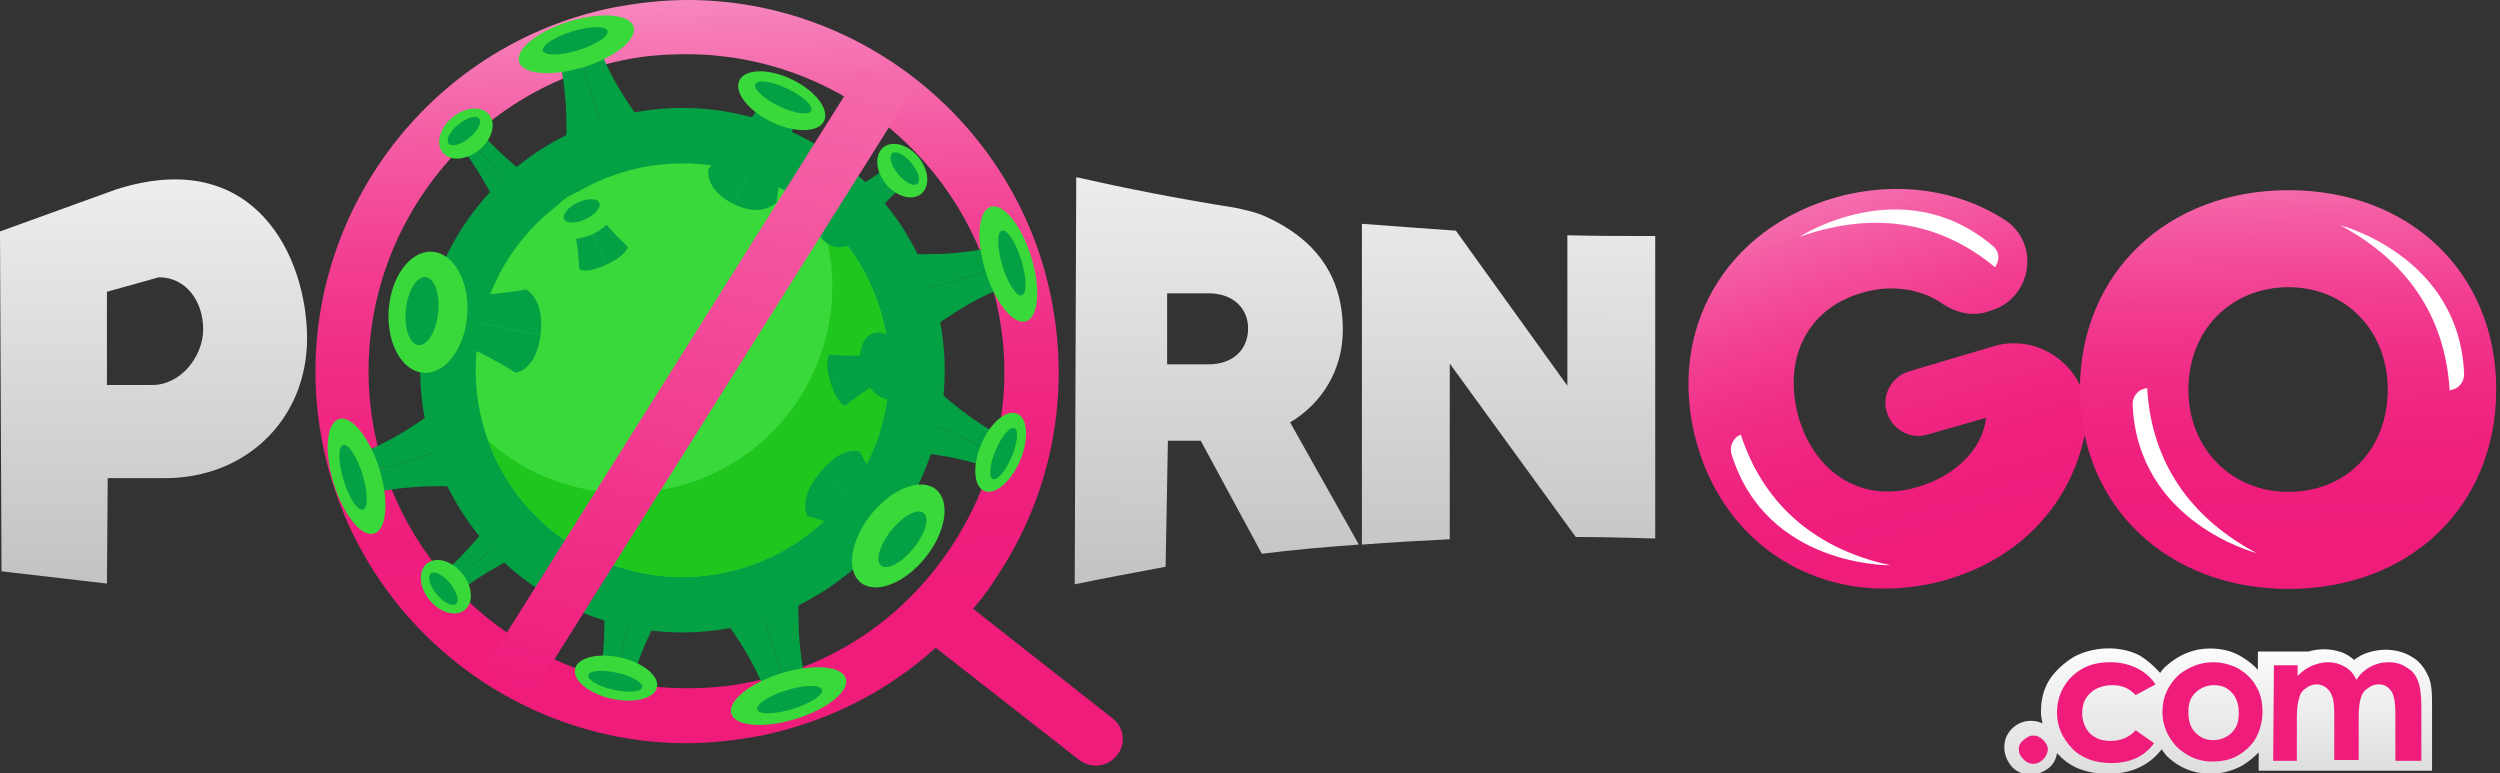 <?xml version="1.0" encoding="utf-8"?>
<!-- Generator: Adobe Illustrator 16.0.0, SVG Export Plug-In . SVG Version: 6.00 Build 0)  -->
<!DOCTYPE svg PUBLIC "-//W3C//DTD SVG 1.1//EN" "http://www.w3.org/Graphics/SVG/1.1/DTD/svg11.dtd">
<svg version="1.1" xmlns="http://www.w3.org/2000/svg" xmlns:xlink="http://www.w3.org/1999/xlink" x="0px" y="0px" width="459px"
	 height="142px" viewBox="0 0 459 142" enable-background="new 0 0 459 142" xml:space="preserve">
<rect x="0" y="0" width="459" height="142" fill="#333333" stroke="none"/>
<g id="Vector_Smart_Object_xA0_Image_3_">
	<g>
		
			<linearGradient id="SVGID_1_" gradientUnits="userSpaceOnUse" x1="-893.005" y1="-468.628" x2="-892.2" y2="-499.819" gradientTransform="matrix(2.666 -0.733 -0.733 -2.666 2366.361 -1886.87)">
			<stop  offset="0" style="stop-color:#FAACD5"/>
			<stop  offset="0.024" style="stop-color:#F9A5D0"/>
			<stop  offset="0.178" style="stop-color:#F67BB7"/>
			<stop  offset="0.336" style="stop-color:#F459A2"/>
			<stop  offset="0.495" style="stop-color:#F23E91"/>
			<stop  offset="0.657" style="stop-color:#F02B85"/>
			<stop  offset="0.823" style="stop-color:#EF207E"/>
			<stop  offset="1" style="stop-color:#EF1C7C"/>
		</linearGradient>
		<path fill="url(#SVGID_1_)" d="M366.166,63.528c9.396-2.665,18.513,5.61,16.829,15.146c-2.383,13.323-11.64,23.841-26.085,27.907
			c-20.613,5.61-39.827-5.048-45.437-25.383c-5.61-20.475,5.188-39.267,25.804-45.016c11.22-3.086,22.439-1.263,30.853,4.207
			c6.592,4.347,4.91,14.584-2.805,16.688l-0.841,0.281c-2.664,0.701-5.329,0-7.574-1.402c-4.064-2.945-9.536-3.788-14.865-2.244
			c-10.098,2.804-14.726,11.919-11.919,22.578c2.944,10.518,11.64,16.127,21.736,13.184c7.011-1.964,12.2-7.013,12.762-12.764
			l-10.798,3.087c-3.227,0.981-6.592-1.123-7.433-4.208l0,0c-0.983-3.225,1.123-6.592,4.206-7.433L366.166,63.528z"/>
		<g>
			<g>
				
					<linearGradient id="SVGID_2_" gradientUnits="userSpaceOnUse" x1="-9.983" y1="122.294" x2="-10.267" y2="52.267" gradientTransform="matrix(2.765 0 0 -2.765 434.948 454.701)">
					<stop  offset="0" style="stop-color:#FFFFFF"/>
					<stop  offset="1" style="stop-color:#000000"/>
				</linearGradient>
				<path fill="url(#SVGID_2_)" d="M445.684,123.831c-0.701-1.401-1.542-2.524-3.087-3.365c-2.664-1.542-6.17-1.542-9.114-0.14
					c-0.421,0.279-0.982,0.56-1.262,0.841c-0.282-0.281-0.701-0.562-1.123-0.841c-2.104-1.263-5.047-1.402-7.293-0.701h-9.256v3.365
					c-0.841-0.982-1.821-1.684-2.944-2.385c-1.823-1.121-3.787-1.542-5.891-1.542c-2.944,0-5.608,1.122-7.852,3.085
					c-0.562,0.421-0.983,0.982-1.263,1.402c-1.123-1.263-2.385-2.384-3.787-3.225c-3.506-1.824-8.415-1.683-12.061,0.279
					c-1.824,1.123-3.366,2.525-4.488,4.208c-1.121,1.822-1.542,3.786-1.542,5.89c0,0.842,0.14,1.403,0.279,2.104
					c-1.821-0.842-4.066-0.561-5.608,0.982c-0.98,0.981-1.402,2.104-1.402,3.505c0,1.263,0.562,2.525,1.402,3.507
					c0.98,0.98,2.103,1.402,3.505,1.402c1.263,0,2.525-0.562,3.508-1.402c0.701-0.702,1.12-1.543,1.261-2.524
					c0.142,0.141,0.281,0.28,0.421,0.42c2.243,2.384,5.329,3.367,8.975,3.367c4.069,0,7.433-1.403,9.817-4.488
					c0.282,0.42,0.562,0.701,0.841,1.121c2.246,2.244,5.05,3.367,8.136,3.367c2.104,0,4.067-0.562,5.889-1.543
					c1.123-0.701,1.964-1.402,2.946-2.384v3.365h31.834V128.88C446.524,126.916,446.385,125.094,445.684,123.831z"/>
				<g>
					<g>
						<path fill="#EF1C7C" d="M373.319,135.05c0.701,0,1.263,0.281,1.823,0.843c0.56,0.56,0.842,1.121,0.842,1.683
							s-0.282,1.263-0.842,1.822c-0.561,0.562-1.122,0.842-1.823,0.842s-1.263-0.28-1.824-0.842
							c-0.561-0.56-0.841-1.121-0.841-1.822s0.28-1.263,0.841-1.683C372.196,135.331,372.618,135.05,373.319,135.05z"/>
						<path fill="#EF1C7C" d="M395.759,125.654l-3.647,1.963c-0.701-0.701-1.263-1.121-1.964-1.401
							c-0.7-0.281-1.401-0.421-2.383-0.421c-1.544,0-3.086,0.561-3.927,1.402c-1.123,0.981-1.544,2.244-1.544,3.786
							c0,1.403,0.562,2.806,1.402,3.646c0.982,0.981,2.245,1.402,3.787,1.402c1.964,0,3.505-0.701,4.628-1.963l3.365,2.383
							c-1.823,2.525-4.488,3.646-7.854,3.646c-3.084,0-5.609-0.98-7.293-2.805c-1.682-1.822-2.664-3.926-2.664-6.45
							c0-1.683,0.421-3.366,1.262-4.769c0.844-1.401,1.964-2.524,3.508-3.365c1.542-0.842,3.224-1.123,5.188-1.123
							c1.684,0,3.365,0.421,4.768,1.123C393.793,123.411,394.916,124.393,395.759,125.654z"/>
						<path fill="#EF1C7C" d="M406.275,121.587c1.684,0,3.226,0.421,4.628,1.123c1.402,0.841,2.665,1.964,3.366,3.365
							c0.841,1.402,1.122,2.945,1.122,4.628c0,1.684-0.421,3.226-1.122,4.628s-1.964,2.524-3.366,3.365
							c-1.402,0.842-3.086,1.123-4.768,1.123c-2.525,0-4.628-0.981-6.452-2.665c-1.682-1.823-2.664-3.927-2.664-6.451
							c0-2.805,1.122-5.049,3.086-6.872C401.929,122.43,404.032,121.587,406.275,121.587z M406.415,125.795
							c-1.263,0-2.522,0.561-3.366,1.402c-0.98,0.981-1.262,2.104-1.262,3.646s0.422,2.805,1.262,3.646
							c0.983,0.981,1.964,1.402,3.366,1.402c1.263,0,2.524-0.562,3.366-1.402c0.982-0.982,1.262-2.244,1.262-3.646
							s-0.419-2.805-1.262-3.646C408.939,126.216,407.817,125.795,406.415,125.795z"/>
						<path fill="#EF1C7C" d="M417.495,122.148h4.347v1.964c0.843-0.841,1.544-1.402,2.524-1.824
							c0.983-0.42,1.964-0.701,3.086-0.701c1.121,0,2.104,0.281,3.084,0.843c0.983,0.561,1.545,1.262,2.104,2.384
							c0.701-1.122,1.544-1.823,2.524-2.384c1.123-0.562,2.104-0.843,3.366-0.843s2.385,0.281,3.366,0.982
							c0.982,0.562,1.544,1.262,1.963,2.244c0.422,0.981,0.701,2.524,0.701,4.628v10.237h-4.768v-8.835
							c0-1.964-0.279-3.366-0.841-4.067s-1.123-1.122-2.243-1.122c-0.844,0-1.402,0.28-1.964,0.701
							c-0.701,0.421-1.122,1.122-1.263,1.684c-0.281,0.841-0.421,1.963-0.421,3.646v7.854h-4.488v-8.414
							c0-1.543-0.14-2.804-0.42-3.365c-0.281-0.702-0.562-1.123-1.122-1.543c-0.562-0.421-1.121-0.562-1.682-0.562
							c-0.844,0-1.405,0.28-1.964,0.701c-0.701,0.421-1.123,1.122-1.263,1.823c-0.281,0.842-0.422,1.964-0.422,3.646v7.854h-4.346
							L417.495,122.148L417.495,122.148z"/>
					</g>
				</g>
			</g>
			
				<linearGradient id="SVGID_3_" gradientUnits="userSpaceOnUse" x1="-147.091" y1="163.196" x2="-147.357" y2="4.785" gradientTransform="matrix(2.765 0 0 -2.765 434.948 454.701)">
				<stop  offset="0" style="stop-color:#FFFFFF"/>
				<stop  offset="1" style="stop-color:#000000"/>
			</linearGradient>
			<path fill="url(#SVGID_3_)" d="M56.377,62.126c0,14.726-11.079,25.663-26.085,25.663H19.773l-0.14,19.354L0.28,104.899L0,42.492
				l21.316-7.713C46.84,26.645,56.377,47.26,56.377,62.126z M37.304,60.443c0-5.048-3.086-9.537-8.135-9.537l-9.536,2.665V70.68
				h8.134C33.096,70.821,37.304,65.492,37.304,60.443z"/>
			
				<linearGradient id="SVGID_4_" gradientUnits="userSpaceOnUse" x1="-111.036" y1="170.535" x2="-109.477" y2="124.895" gradientTransform="matrix(2.765 0 0 -2.765 434.948 454.701)">
				<stop  offset="0" style="stop-color:#FAACD5"/>
				<stop  offset="0.024" style="stop-color:#F9A5D0"/>
				<stop  offset="0.178" style="stop-color:#F67BB7"/>
				<stop  offset="0.336" style="stop-color:#F459A2"/>
				<stop  offset="0.495" style="stop-color:#F23E91"/>
				<stop  offset="0.657" style="stop-color:#F02B85"/>
				<stop  offset="0.823" style="stop-color:#EF207E"/>
				<stop  offset="1" style="stop-color:#EF1C7C"/>
			</linearGradient>
			<path fill="url(#SVGID_4_)" d="M204.19,131.825l-25.525-20.055c1.543-1.822,3.086-3.786,4.349-5.891
				c10.096-15.146,13.603-33.376,9.957-51.327C186.52,22.859,158.331,0,126.216,0c-4.628,0-9.255,0.56-13.743,1.402
				C75.589,8.975,51.749,45.156,59.321,81.899c6.452,31.695,34.64,54.553,66.754,54.553c4.628,0,9.256-0.56,13.745-1.402
				c12.061-2.523,22.999-7.993,31.974-16.126l26.366,20.614c2.243,1.684,5.329,1.263,7.012-0.981l0,0
				C206.713,136.593,206.433,133.508,204.19,131.825z M137.715,125.233c-3.786,0.842-7.853,1.122-11.78,1.122
				c-27.487,0-51.468-19.493-57.078-46.559c-6.451-31.415,13.883-62.267,45.438-68.718c3.786-0.842,7.853-1.123,11.779-1.123
				c27.488,0,51.468,19.493,57.079,46.56c3.225,15.146,0.14,30.713-8.415,43.755C166.044,113.454,153.002,122.288,137.715,125.233z"
				/>
			<g>
				<path fill="none" d="M229.152,60.443c0-3.786-2.665-6.451-7.292-6.451h-7.572v13.042h7.572
					C226.628,67.034,229.152,64.229,229.152,60.443z"/>
				<polyline fill="none" points="267.438,42.352 287.771,70.821 287.771,43.193 				"/>
				
					<linearGradient id="SVGID_5_" gradientUnits="userSpaceOnUse" x1="-76.451" y1="164.355" x2="-76.726" y2="0.542" gradientTransform="matrix(2.765 0 0 -2.765 434.948 454.701)">
					<stop  offset="0" style="stop-color:#FFFFFF"/>
					<stop  offset="1" style="stop-color:#000000"/>
				</linearGradient>
				<path fill="url(#SVGID_5_)" d="M197.317,107.282c5.33-1.121,10.799-2.104,16.689-3.225l0.42-23.14h6.03l11.22,20.756
					c5.609-0.701,11.641-1.263,17.811-1.683l-12.622-22.438c5.891-3.507,9.677-9.677,9.677-16.97
					c0-10.378-5.469-16.829-14.024-20.756c-1.822-0.841-3.786-1.261-5.75-1.683c-10.659-1.683-20.475-3.646-29.17-5.609
					L197.317,107.282L197.317,107.282z M214.287,53.852h7.572c4.628,0,7.292,2.805,7.292,6.452c0,3.786-2.665,6.591-7.292,6.591
					h-7.572V53.852z"/>
				
					<linearGradient id="SVGID_6_" gradientUnits="userSpaceOnUse" x1="-57.096" y1="164.322" x2="-57.37" y2="0.508" gradientTransform="matrix(2.765 0 0 -2.765 434.948 454.701)">
					<stop  offset="0" style="stop-color:#FFFFFF"/>
					<stop  offset="1" style="stop-color:#000000"/>
				</linearGradient>
				<path fill="url(#SVGID_6_)" d="M287.771,43.193v27.628l-20.474-28.469c-5.891-0.42-11.78-0.842-17.25-1.262v58.901
					c5.329-0.421,10.519-0.701,16.128-0.982V66.754l23.141,31.835c4.768,0,9.676,0.14,14.583,0.28V43.334
					C298.431,43.334,293.102,43.334,287.771,43.193z"/>
			</g>
			
				<linearGradient id="SVGID_7_" gradientUnits="userSpaceOnUse" x1="-5.928" y1="160.05" x2="-5.123" y2="128.858" gradientTransform="matrix(2.765 0 0 -2.765 434.948 454.701)">
				<stop  offset="0" style="stop-color:#FAACD5"/>
				<stop  offset="0.024" style="stop-color:#F9A5D0"/>
				<stop  offset="0.178" style="stop-color:#F67BB7"/>
				<stop  offset="0.336" style="stop-color:#F459A2"/>
				<stop  offset="0.495" style="stop-color:#F23E91"/>
				<stop  offset="0.657" style="stop-color:#F02B85"/>
				<stop  offset="0.823" style="stop-color:#EF207E"/>
				<stop  offset="1" style="stop-color:#EF1C7C"/>
			</linearGradient>
			<path fill="url(#SVGID_7_)" d="M420.16,108.124c-22.298,0-38.285-15.286-38.285-36.602c0-21.317,15.987-36.603,38.285-36.603
				c22.297,0,38.146,15.146,38.146,36.603C458.306,92.979,442.457,108.124,420.16,108.124L420.16,108.124z M438.391,71.522
				c0-10.799-7.712-18.792-18.23-18.792c-10.52,0-18.373,7.853-18.373,18.792c0,10.798,7.854,18.792,18.373,18.792
				C430.679,90.314,438.391,82.601,438.391,71.522z"/>
			<path fill="#FFFFFF" d="M429.695,41.37c0,0,21.879,5.61,22.72,27.348c0,1.261-0.841,2.523-2.104,2.805l-0.562,0.14
				C449.049,59.601,443.298,48.663,429.695,41.37z"/>
			<path fill="#FFFFFF" d="M330.406,43.474c0,0,18.932-12.341,35.48,1.683c1.123,0.982,1.263,2.245,0.701,3.366l-0.282,0.562
				C357.052,41.37,345.131,38.285,330.406,43.474z"/>
			<path fill="#FFFFFF" d="M414.27,101.533c0,0-21.879-5.609-22.72-27.347c0-1.263,0.841-2.524,2.104-2.805l0.562-0.141
				C394.916,83.302,400.666,94.241,414.27,101.533z"/>
			<path fill="#FFFFFF" d="M347.095,103.777c0,0-22.72,0.421-29.171-20.336c-0.42-1.261,0.14-2.663,1.122-3.364l0.562-0.28
				C323.393,91.436,332.088,100.552,347.095,103.777z"/>
		</g>
	</g>
</g>
<g id="Vector_Smart_Object_xA0_Image_1_">
	<g>
		<path fill="#03A144" d="M145.615,24.331c24.1,11.219,34.542,39.852,23.32,63.953c-11.22,24.1-39.852,34.54-63.952,23.319
			C80.882,100.385,70.44,71.752,81.662,47.653C92.881,23.552,121.515,13.11,145.615,24.331"/>
		<path fill="#03A144" d="M144.127,27.525c22.334,10.398,32.012,36.935,21.613,59.271c-10.398,22.337-36.936,32.012-59.271,21.615
			C84.134,98.012,74.458,71.476,84.857,49.14C95.255,26.803,121.791,17.127,144.127,27.525"/>
		<path fill="#3AD93B" d="M141.322,33.551c19.007,8.85,27.242,31.432,18.393,50.438c-8.85,19.009-31.431,27.243-50.439,18.395
			c-19.007-8.849-27.242-31.431-18.392-50.438C99.731,32.936,122.314,24.703,141.322,33.551"/>
		<path fill="#1EC61E" d="M150.521,39.59c3.313,9.119,3.155,19.501-1.263,28.992c-8.85,19.008-31.432,27.244-50.44,18.394
			c-3.432-1.599-6.505-3.648-9.199-6.04c3.325,9.144,10.14,17.018,19.656,21.448c19.008,8.849,41.591,0.615,50.439-18.395
			C166.967,68.415,162.74,50.443,150.521,39.59"/>
		<path fill="#03A144" d="M112.288,29.176c-6.33,1.946-8.412-1.434-8.412-1.434s0.882-11.22-1.898-19.133l3.642-1.12L112.288,29.176
			z"/>
		<path fill="#03A144" d="M112.288,29.176c6.33-1.947,6.154-5.912,6.154-5.912s-7.033-8.786-9.18-16.896l-3.643,1.12L112.288,29.176
			z"/>
		<path fill="#3AD93B" d="M116.327,4.9c0.713,2.322-3.414,5.65-9.217,7.437c-5.804,1.784-11.088,1.348-11.802-0.973
			c-0.714-2.322,3.413-5.65,9.216-7.436C110.329,2.143,115.612,2.579,116.327,4.9"/>
		<path fill="#03A144" d="M111.554,5.665c0.295,0.956-2.125,2.547-5.402,3.555c-3.278,1.009-6.174,1.05-6.468,0.095
			c-0.293-0.957,2.125-2.549,5.404-3.556C108.364,4.75,111.26,4.708,111.554,5.665"/>
		<path fill="#03A144" d="M152.482,70.203c-1.257-4.076-0.175-5.082-0.175-5.082s6.927,0.63,9.636-0.428l0.725,2.344L152.482,70.203
			z"/>
		<path fill="#03A144" d="M152.482,70.203c1.259,4.076,2.717,4.295,2.717,4.295s5.356-4.464,8.191-5.116l-0.722-2.344
			L152.482,70.203z"/>
		<path fill="#03A144" d="M164.122,73.222c-2.162,0.666-4.751-1.493-5.779-4.826c-1.029-3.333-0.108-6.577,2.055-7.245
			c2.164-0.667,4.752,1.493,5.779,4.825C167.206,69.31,166.285,72.553,164.122,73.222"/>
		<path fill="#03A144" d="M163.91,70.408c-0.891,0.275-2.083-1.027-2.665-2.91c-0.582-1.881-0.329-3.631,0.562-3.905
			c0.891-0.275,2.084,1.028,2.665,2.911C165.053,68.385,164.802,70.135,163.91,70.408"/>
		<path fill="#03A144" d="M111.369,48.561c-3.867,1.799-5.009,0.863-5.009,0.863s-0.314-6.95-1.729-9.491l2.225-1.034
			L111.369,48.561z"/>
		<path fill="#03A144" d="M111.369,48.561c3.869-1.796,3.89-3.273,3.89-3.273s-5.15-4.703-6.179-7.422l-2.224,1.034L111.369,48.561z
			"/>
		<path fill="#3AD93B" d="M112.785,36.621c0.954,2.054-0.836,4.909-4,6.38c-3.164,1.47-6.501,0.998-7.455-1.056
			c-0.956-2.053,0.836-4.909,3.999-6.38C108.493,34.096,111.831,34.567,112.785,36.621"/>
		<path fill="#03A144" d="M110.027,37.211c0.394,0.845-0.736,2.203-2.522,3.034c-1.787,0.831-3.554,0.819-3.946-0.027
			c-0.394-0.845,0.736-2.205,2.522-3.034C107.868,36.354,109.635,36.366,110.027,37.211"/>
		<path fill="#03A144" d="M99.244,61.509c-0.85,6.644-4.604,6.909-4.604,6.909s-9.351-6.147-17.306-7.414l0.489-3.822L99.244,61.509
			z"/>
		<path fill="#03A144" d="M99.244,61.509c0.849-6.646-2.651-8.377-2.651-8.377s-10.41,2.158-18.281,0.229l-0.49,3.821L99.244,61.509
			z"/>
		<path fill="#3AD93B" d="M79.984,46.303c3.93,0.795,6.482,6.377,5.703,12.467c-0.778,6.094-4.595,10.389-8.525,9.595
			c-3.928-0.793-6.482-6.376-5.703-12.468C72.238,49.806,76.055,45.509,79.984,46.303"/>
		<path fill="#03A144" d="M78.282,50.885c1.617,0.327,2.574,3.38,2.132,6.822c-0.44,3.439-2.108,5.963-3.727,5.637
			c-1.617-0.327-2.571-3.381-2.131-6.82C74.996,53.082,76.664,50.559,78.282,50.885"/>
		<path fill="#03A144" d="M150.529,86.788c4.158-5.157,7.311-3.892,7.311-3.892s4.28,8.771,10.001,12.96l-2.392,2.968
			L150.529,86.788z"/>
		<path fill="#03A144" d="M150.529,86.788c-4.158,5.154-2.256,7.968-2.256,7.968s9.48,2.329,14.785,7.029l2.392-2.961
			L150.529,86.788z"/>
		<path fill="#3AD93B" d="M158.022,106.959c-2.738-2.208-1.863-7.828,1.947-12.556c3.813-4.726,9.123-6.768,11.859-4.561
			c2.738,2.207,1.863,7.828-1.948,12.555C166.069,107.124,160.759,109.167,158.022,106.959"/>
		<path fill="#03A144" d="M161.785,103.845c-1.127-0.908-0.295-3.81,1.858-6.479c2.153-2.67,4.812-4.098,5.939-3.187
			c1.126,0.908,0.294,3.81-1.858,6.479C165.57,103.326,162.913,104.754,161.785,103.845"/>
		<path fill="#03A144" d="M97.829,39.503c2.989-2.454,1.295-5.435,1.295-5.435s-7.707-5.585-12.235-11.41l-1.72,1.411L97.829,39.503
			z"/>
		<path fill="#03A144" d="M97.829,39.503c-2.988,2.452-5.582,0.207-5.582,0.207s-3.971-8.651-8.796-14.229l1.718-1.411
			L97.829,39.503z"/>
		<path fill="#3AD93B" d="M89.799,21.039c1.354,1.651,0.548,4.552-1.801,6.48c-2.347,1.927-5.351,2.149-6.707,0.497
			c-1.356-1.651-0.55-4.553,1.8-6.479C85.439,19.608,88.442,19.386,89.799,21.039"/>
		<path fill="#03A144" d="M87.972,21.771c0.559,0.681-0.245,2.261-1.792,3.53c-1.547,1.27-3.255,1.749-3.813,1.067
			c-0.558-0.679,0.244-2.262,1.792-3.53C85.707,21.568,87.414,21.091,87.972,21.771"/>
		<path fill="#03A144" d="M150.68,43.611c2.454,2.989,5.435,1.295,5.435,1.295s5.585-7.707,11.409-12.234l-1.41-1.72L150.68,43.611z
			"/>
		<path fill="#03A144" d="M150.68,43.611c-2.452-2.989-0.208-5.582-0.208-5.582s8.651-3.972,14.23-8.797l1.411,1.719L150.68,43.611z
			"/>
		<path fill="#3AD93B" d="M169.144,35.58c-1.652,1.356-4.552,0.55-6.48-1.799c-1.927-2.349-2.149-5.352-0.496-6.707
			c1.65-1.357,4.553-0.55,6.48,1.799C170.575,31.223,170.796,34.226,169.144,35.58"/>
		<path fill="#03A144" d="M168.412,33.755c-0.68,0.558-2.26-0.245-3.53-1.792c-1.271-1.548-1.748-3.255-1.068-3.814
			c0.681-0.558,2.261,0.245,3.531,1.792C168.615,31.492,169.092,33.196,168.412,33.755"/>
		<path fill="#03A144" d="M164.09,54.957c-1.947-6.331,1.433-8.411,1.433-8.411s11.22,0.881,19.134-1.898l1.122,3.642L164.09,54.957
			z"/>
		<path fill="#03A144" d="M164.09,54.957c1.947,6.33,5.912,6.153,5.912,6.153s8.785-7.032,16.894-9.181l-1.118-3.64L164.09,54.957z"
			/>
		<path fill="#3AD93B" d="M188.365,58.996c-2.321,0.713-5.65-3.412-7.435-9.218c-1.785-5.804-1.351-11.087,0.972-11.801
			c2.322-0.715,5.651,3.411,7.435,9.216C191.123,52.999,190.688,58.282,188.365,58.996"/>
		<path fill="#03A144" d="M187.602,54.224c-0.956,0.293-2.547-2.125-3.556-5.403c-1.008-3.278-1.049-6.173-0.093-6.466
			c0.955-0.295,2.547,2.125,3.556,5.403C188.516,51.034,188.559,53.93,187.602,54.224"/>
		<path fill="#03A144" d="M134.667,37.44c-5.442-2.666-4.597-6.461-4.597-6.461s7.932-7.58,11.29-15.119l3.13,1.534L134.667,37.44z"
			/>
		<path fill="#03A144" d="M134.667,37.44c5.441,2.667,7.924-0.327,7.924-0.327s1.129-10.912,5.028-18.184l-3.129-1.535
			L134.667,37.44z"/>
		<path fill="#3AD93B" d="M151.301,22.219c-1.034,2.153-5.351,2.232-9.644,0.172c-4.294-2.061-6.937-5.477-5.902-7.632
			c1.034-2.154,5.351-2.23,9.645-0.172C149.693,16.648,152.335,20.064,151.301,22.219"/>
		<path fill="#03A144" d="M148.936,20.351c-0.425,0.886-3.064,0.506-5.894-0.851c-2.827-1.357-4.777-3.177-4.351-4.064
			c0.425-0.888,3.064-0.506,5.894,0.851C147.415,17.644,149.363,19.463,148.936,20.351"/>
		<path fill="#03A144" d="M138.31,106.759c6.331-1.946,8.411,1.433,8.411,1.433s-0.881,11.221,1.898,19.135l-3.641,1.12
			L138.31,106.759z"/>
		<path fill="#03A144" d="M138.31,106.759c-6.33,1.946-6.153,5.912-6.153,5.912s7.032,8.787,9.18,16.895l3.642-1.119L138.31,106.759
			z"/>
		<path fill="#3AD93B" d="M134.27,131.035c-0.713-2.32,3.413-5.65,9.218-7.437c5.804-1.784,11.088-1.349,11.801,0.974
			c0.714,2.321-3.411,5.65-9.216,7.434C140.268,133.792,134.984,133.355,134.27,131.035"/>
		<path fill="#03A144" d="M139.042,130.271c-0.292-0.955,2.126-2.547,5.403-3.554c3.277-1.011,6.174-1.051,6.468-0.097
			c0.293,0.957-2.124,2.551-5.403,3.557C142.231,131.185,139.337,131.229,139.042,130.271"/>
		<path fill="#03A144" d="M117.359,105.609c-5.286-1.192-6.825,1.925-6.825,1.925s1.277,9.726-0.609,16.859l3.042,0.686
			L117.359,105.609z"/>
		<path fill="#03A144" d="M117.359,105.609c5.287,1.192,5.337,4.668,5.337,4.668s-5.33,8.238-6.69,15.489l-3.04-0.688
			L117.359,105.609z"/>
		<path fill="#3AD93B" d="M105.576,122.806c0.471-2.083,4.22-3.014,8.373-2.078c4.151,0.938,7.139,3.388,6.669,5.473
			c-0.471,2.084-4.22,3.015-8.373,2.078C108.092,127.34,105.105,124.891,105.576,122.806"/>
		<path fill="#03A144" d="M108.01,123.962c0.194-0.858,2.57-1.054,5.307-0.435c2.737,0.617,4.799,1.812,4.606,2.671
			c-0.193,0.856-2.569,1.054-5.307,0.437C109.879,126.018,107.817,124.821,108.01,123.962"/>
		<path fill="#03A144" d="M166.433,75.904c2.159-4.97,5.585-4.372,5.585-4.372s7.095,6.774,13.966,9.463l-1.242,2.86L166.433,75.904
			z"/>
		<path fill="#03A144" d="M166.433,75.904c-2.158,4.971,0.618,7.064,0.618,7.064s9.793,0.561,16.451,3.745l1.241-2.858
			L166.433,75.904z"/>
		<path fill="#3AD93B" d="M180.713,90.138c-1.967-0.835-2.212-4.688-0.549-8.608c1.664-3.919,4.606-6.42,6.573-5.586
			c1.967,0.835,2.214,4.69,0.55,8.609C185.624,88.471,182.681,90.973,180.713,90.138"/>
		<path fill="#03A144" d="M182.285,87.947c-0.809-0.343-0.577-2.716,0.519-5.298c1.095-2.582,2.641-4.397,3.451-4.055
			c0.811,0.345,0.579,2.717-0.519,5.3C184.639,86.477,183.095,88.292,182.285,87.947"/>
		<path fill="#03A144" d="M86.507,80.979c1.947,6.331-1.433,8.412-1.433,8.412S73.855,88.51,65.94,91.287l-1.121-3.641
			L86.507,80.979z"/>
		<path fill="#03A144" d="M86.507,80.979c-1.947-6.33-5.912-6.152-5.912-6.152S71.81,81.858,63.7,84.007l1.12,3.64L86.507,80.979z"
			/>
		<path fill="#3AD93B" d="M62.231,76.939c2.322-0.712,5.651,3.413,7.436,9.217c1.785,5.805,1.351,11.089-0.972,11.801
			c-2.322,0.716-5.651-3.41-7.435-9.213C59.474,82.937,59.911,77.654,62.231,76.939"/>
		<path fill="#03A144" d="M62.995,81.713c0.956-0.294,2.547,2.124,3.556,5.402s1.051,6.174,0.094,6.467
			c-0.956,0.292-2.547-2.124-3.556-5.404C62.081,84.9,62.04,82.006,62.995,81.713"/>
		<path fill="#03A144" d="M96.833,95.438c-2.453-2.99-5.436-1.296-5.436-1.296s-5.584,7.708-11.409,12.235l1.411,1.721
			L96.833,95.438z"/>
		<path fill="#03A144" d="M96.833,95.438c2.452,2.989,0.207,5.582,0.207,5.582s-8.651,3.971-14.23,8.796l-1.411-1.718L96.833,95.438
			z"/>
		<path fill="#3AD93B" d="M78.37,103.467c1.652-1.353,4.554-0.548,6.479,1.803c1.927,2.348,2.151,5.351,0.498,6.705
			c-1.651,1.355-4.554,0.551-6.48-1.799C76.939,107.826,76.716,104.824,78.37,103.467"/>
		<path fill="#03A144" d="M79.101,105.293c0.68-0.557,2.26,0.245,3.53,1.793c1.271,1.549,1.748,3.255,1.069,3.814
			c-0.681,0.558-2.262-0.244-3.532-1.792C78.898,107.56,78.42,105.852,79.101,105.293"/>
	</g>
</g>
<g id="Rectangle_1_1_" enable-background="new    ">
	<g id="Rectangle_1">
		<g>
			<linearGradient id="SVGID_8_" gradientUnits="userSpaceOnUse" x1="114.923" y1="131.368" x2="140.995" y2="8.707">
				<stop  offset="0" style="stop-color:#EF1C7C"/>
				<stop  offset="1" style="stop-color:#F569AC"/>
			</linearGradient>
			<polygon fill="url(#SVGID_8_)" points="158.311,12.387 89.262,122.18 97.608,127.688 166.657,17.895 			"/>
		</g>
	</g>
</g>
</svg>
